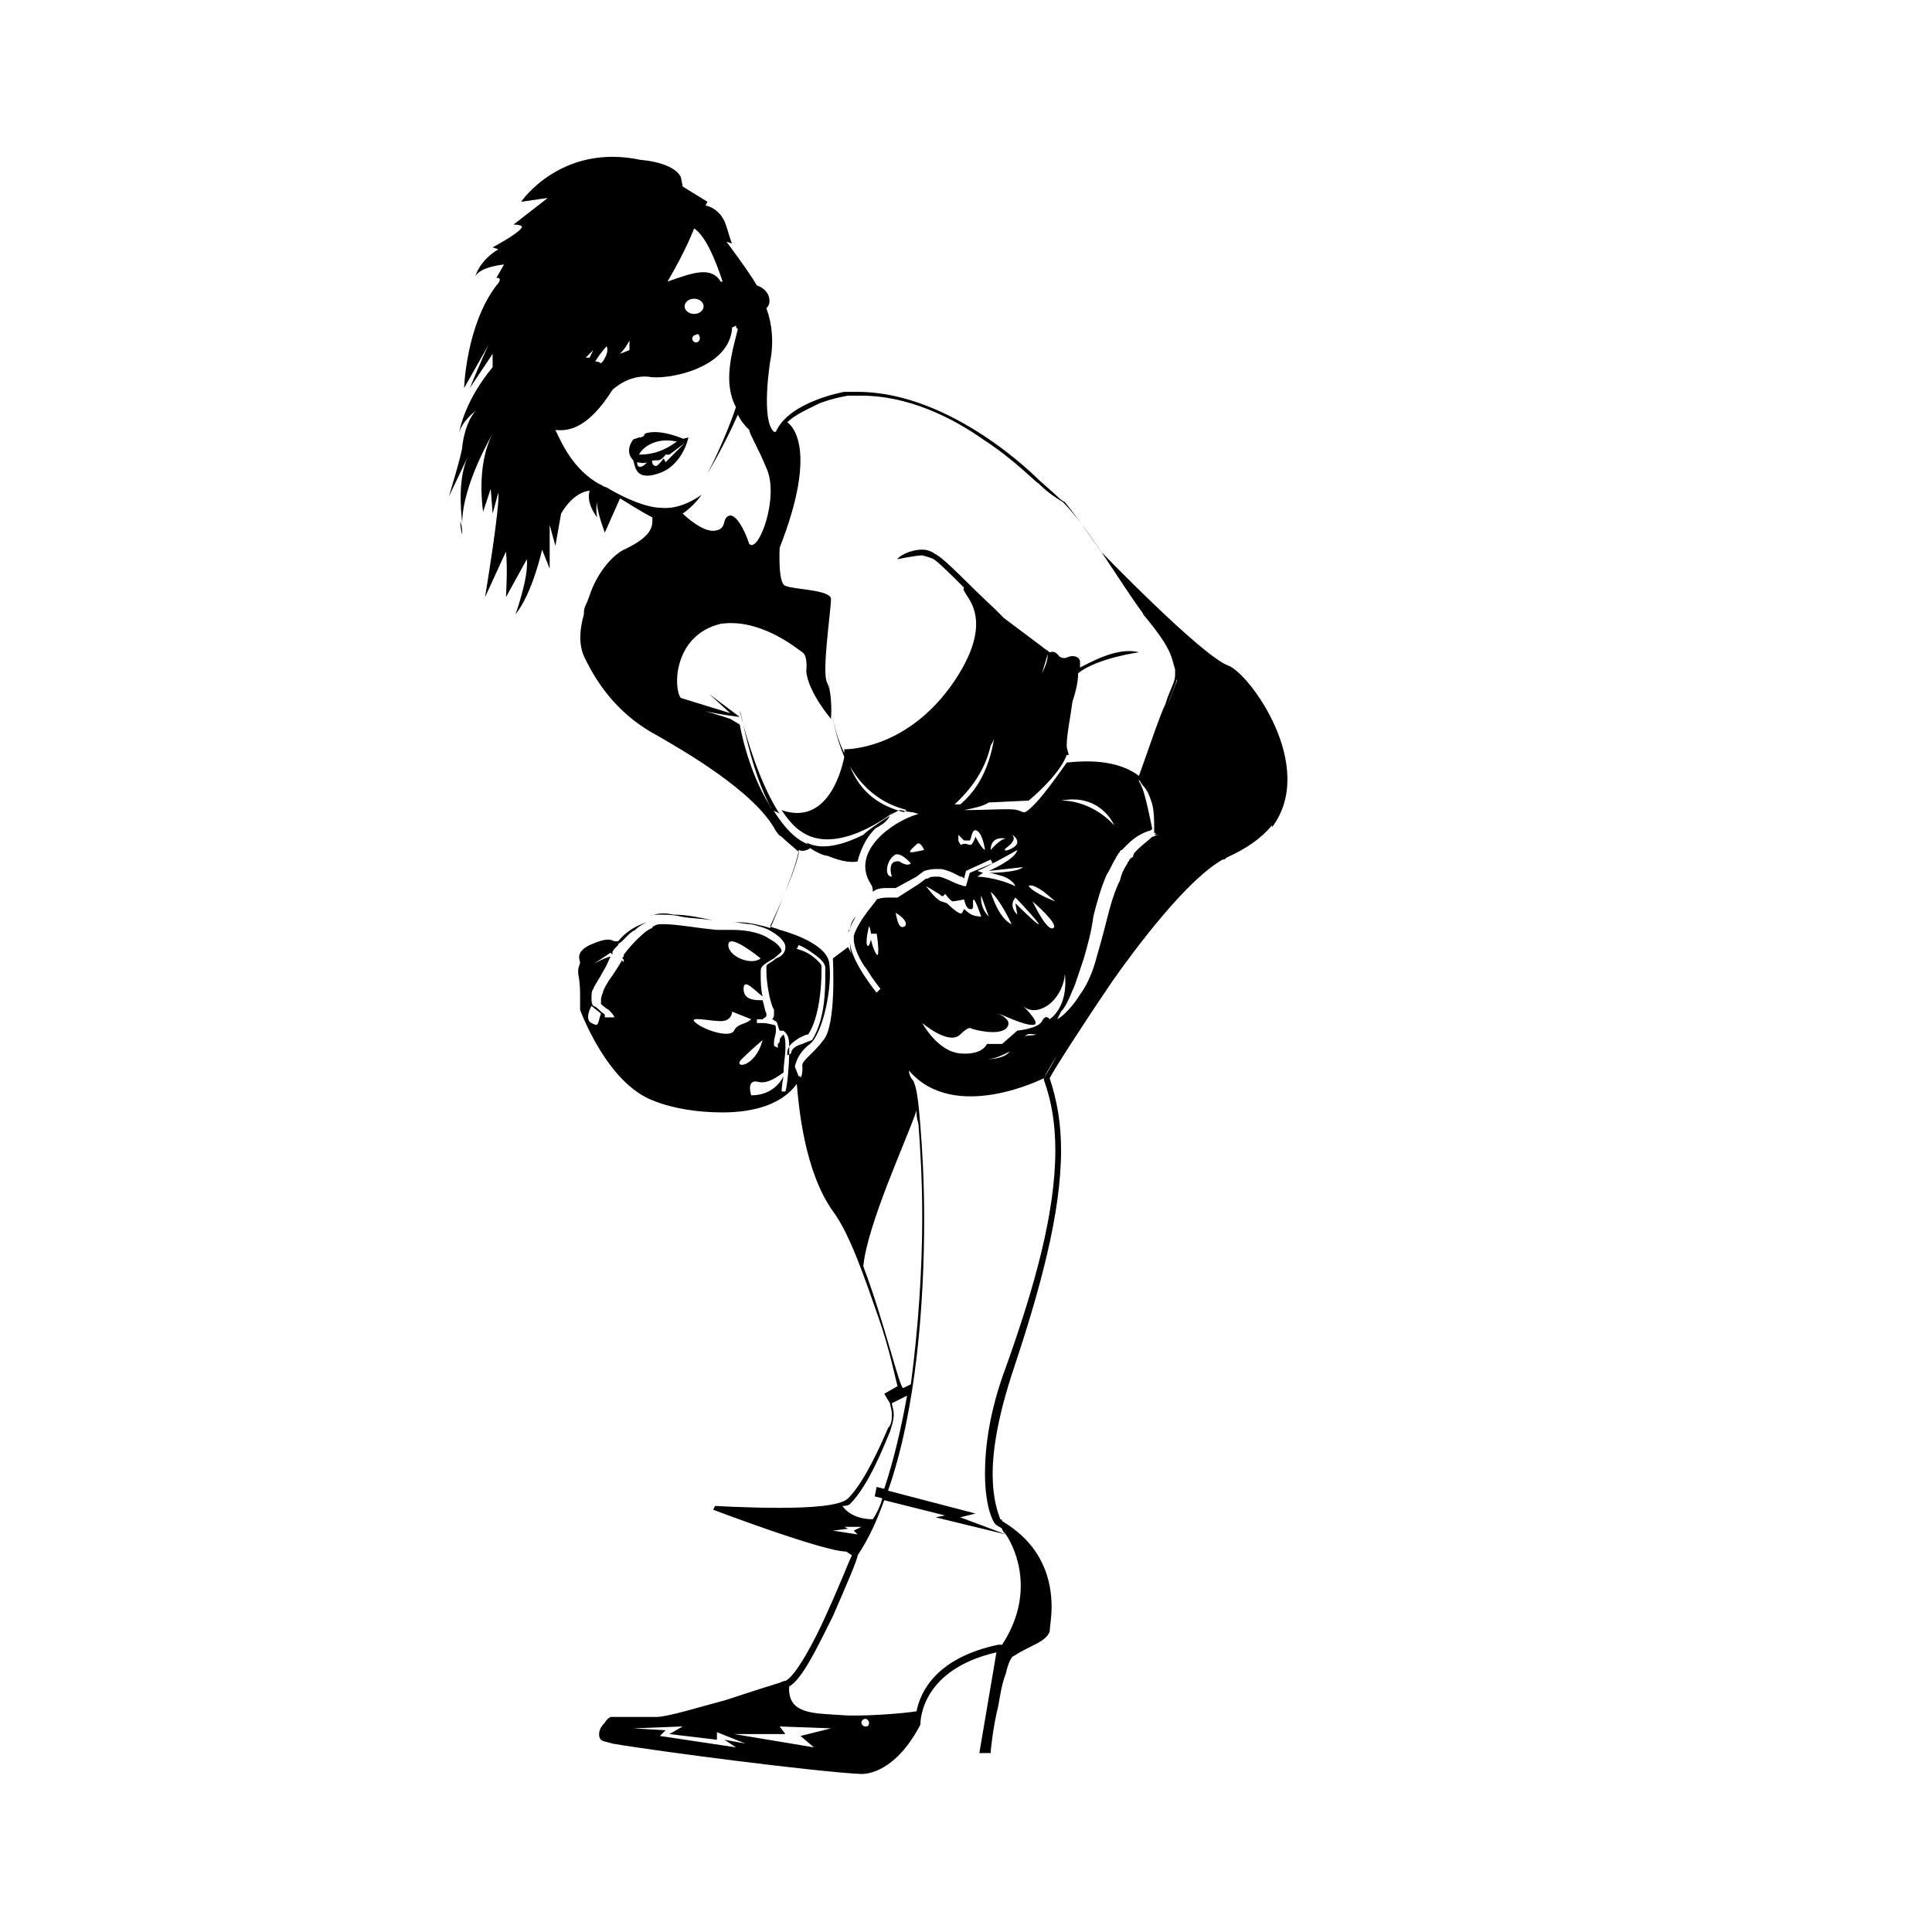 <?xml version="1.0" encoding="UTF-8"?>
<!-- Uploaded to: ICON Repo, www.svgrepo.com, Generator: ICON Repo Mixer Tools -->
<svg fill="#000000" width="800px" height="800px" version="1.1" viewBox="144 144 512 512" xmlns="http://www.w3.org/2000/svg">
 <g>
  <path d="m325.43 260.44s-6.551-3.023-10.578-1.512c0 0 0 1.008-1.512 1.008l-1.512 0.504s-2.519 3.023 0 5.543c0.504 1.512 0.504 5.543 6.551 3.527 6.551-2.016 8.062-9.574 8.062-9.574l-2.019 0.504h1.008zm-2.519 0.504h0.504c-4.535 3.527-8.566 3.527-10.078 3.527 1.012-2.016 4.539-4.531 9.574-3.527zm-10.074 5.543s2.016 0.504 2.519 0c0 0.504-2.519 2.519-2.519 0zm12.594-5.039-5.039 5.039-0.504-1.008s-1.512 2.016-2.016 2.016c-1.008 0-1.008-1.008-1.008-1.008-0.504-0.504 0.504-0.504 1.512-0.504 1.008 0 2.016-1.512 2.016-1.512h1.008z"/>
  <path d="m318.89 386.39c1.512 0 3.527 0 5.543 0.504 2.519 0.504 5.543 0.504 8.566 1.008-2.519-0.504-6.551-1.512-10.578-1.512-2.016-0.504-4.535-0.504-6.047 0.504 0.5-0.504 1.508-0.504 2.516-0.504z"/>
  <path d="m348.61 358.69c1.008 0.504 1.512 0.504 2.016 1.008-3.023-4.535-7.055-13.098-10.578-27.207 0.504 0 2.516 15.113 8.562 26.199z"/>
  <path d="m481.11 363.22c12.09-16.121-6.047-40.809-11.586-42.824-7.055-2.519-34.258-30.73-34.258-30.73l0.504 0.504c-3.527-5.039-7.055-10.078-9.574-13.098-1.008-0.504-2.016-1.512-2.519-2.016l-4.535-4.031s-22.672-23.176-47.863-23.176h-3.527s-14.609 2.519-18.137 10.578h-0.504c-3.527-3.023-1.008-18.641-1.008-18.641 1.008-5.039 0.504-10.078-1.008-14.105 1.008-1.008 1.008-2.016 0.504-3.527-0.504-1.008-1.512-2.016-3.023-2.519-2.016-3.527-8.062-11.586-8.062-11.586l1.512 0.504s0 0.504-1.512-4.535-5.543-5.543-5.543-5.543l0.504-1.008-6.547-4.027-0.504-2.519c-2.016-4.031-10.578-4.535-10.578-4.535-21.16-4.535-31.738 11.082-31.738 11.082l7.051-1.004-9.066 7.051s3.023 0 2.016 1.008c-1.008 1.512-7.559 5.039-7.559 5.039l1.512 0.504c-5.039 3.023-6.047 7.055-6.047 7.055 1.512-2.519 7.559-3.023 7.559-3.023l-2.016 3.527c2.016 0 0 2.016 0 2.016-8.062 10.578-8.566 27.207-8.566 27.207l6.551-11.586c-1.512 3.023-5.039 11.586-5.039 11.586l6.047-9.07v3.527c-7.055 8.566-8.566 15.617-9.07 18.137 0.504-3.527 4.535-6.551 4.535-6.551-3.023 3.527-3.527 9.574-3.527 9.574 0 1.512-3.527 13.098-3.527 13.098l5.039-10.578c-2.519 5.543-2.016 13.098-1.512 17.633 0-10.078 8.062-23.68 8.062-23.68-4.535 8.566-2.519 20.656-2.519 20.656l2.016-6.047 0.504 6.551 1.512-5.543c0.504 3.527-3.527 27.711-3.527 27.711l5.543-12.09c0.504 4.031 0 12.09 0 12.09l5.543-10.078c0.504 5.039-3.023 14.609-3.023 14.609 4.535-5.543 7.055-17.129 7.055-17.129l2.016 5.039v-11.586l1.512 5.543 1.512-8.566c3.527-6.047 7.559-6.047 7.559-6.047-1.008 3.527 2.016 7.055 2.016 7.055-0.504-2.016 0-4.535 0-4.535-0.504 2.016 2.016 8.566 2.016 8.566l4.031-9.07c2.519 1.512 5.543 3.527 8.566 5.039v1.008c0 2.016-1.008 4.535-7.559 7.559-3.023 1.512-7.055 6.047-9.07 12.09-0.504 1.512-1.008 2.519-1.008 2.519-0.504 1.008-0.504 1.512-0.504 2.519-1.008 3.527-1.512 7.559 0 11.082 4.031 8.566 10.078 16.121 19.648 21.16 6.047 3.527 25.695 14.609 31.234 25.191 0.504 0.504 0.504 1.008 1.512 1.512 1.512 1.512 3.527 3.023 4.535 4.031 0 1.512-2.016 7.055-4.031 11.586-1.512 4.031-3.023 7.559-3.527 8.566-1.512-0.504-5.543-1.512-8.062-1.512h-2.016c2.016 0 3.527 0.504 5.039 0.504 2.016 0.504 4.031 1.008 5.543 2.016 2.519 1.512 3.527 3.023 3.527 4.031 0 1.512-1.008 2.519-2.519 3.023-1.008 1.008-2.519 1.512-2.519 2.016v0.504 1.008c0 3.023 1.008 8.566 2.016 10.078v1.008c0 0.504 0 1.008-0.504 1.512 0.504 0 0.504 0.504 1.008 0.504 0.504 0.504 0.504 1.512 1.008 2.519h0.504c0.504 0 0.504 0 1.008 0.504 1.008 1.008 1.008 2.519 1.008 4.535 0 4.031-0.504 9.574-1.008 11.082h-1.008s0-1.512 0.504-4.031c-1.008 2.016-3.527 5.039-8.566 5.039 0 0-1.512-4.535 2.016-3.527 2.519 0.504 5.039-1.512 6.551-2.519 0-2.016 0.504-4.535 0.504-6.551 0-1.512 0-2.519-0.504-3.527l-0.504 0.504s-0.504 0.504-0.504 1.008 0 0.504-0.504 1.008v1.008l-1.008-0.504v-1.008c0-1.008 0.504-2.016 0.504-3.023 0-1.008 0-1.512-0.504-1.512-2.019-0.508-2.523-0.508-3.027-0.508h-0.504-1.008v-1.008h1.008 0.504c0.504-0.504 1.008-0.504 1.008-1.008v-0.504c-0.504-1.008-0.504-2.016-1.008-3.527-2.016 0-5.039 0-5.039-3.023 0-3.023 3.023 0.504 5.039 2.016-0.504-2.016-0.504-4.535-0.504-6.047 0-1.008 0-1.512 0.504-2.016s2.016-1.512 3.023-2.016c1.008-1.008 2.016-1.512 2.016-2.016s-1.008-2.016-3.023-3.023c-2.016-1.512-5.543-2.519-10.078-2.519h-1.008-3.023c-5.543-0.504-10.578-1.512-14.105-1.512-1.008 0-2.016 0-2.519 0.504 0 0-0.504 0-0.504 0.504-1.512 0.504-3.023 2.016-4.535 3.527-1.512 1.512-3.023 3.527-3.023 3.527 0 0.504 0 0.504-0.504 1.008 0.504 0 0.504 0.504 0.504 1.008l-0.504-0.504c-0.504 1.008-1.512 2.519-2.519 4.031-1.512 2.016-2.519 4.031-2.519 4.535 0 0-0.504 1.008-0.504 2.016v1.008s1.008 1.008 2.016 1.512c0.504 0.504 1.512 1.512 1.512 2.016h-2.516v-0.504c0-0.504-0.504-0.504-1.008-1.008s-1.512-1.512-2.016-1.512c-0.504-0.504-0.504-1.512-0.504-2.016 0-1.008 0-2.016 0.504-2.519 0-0.504 1.512-2.519 2.519-4.535 1.008-1.512 1.512-3.023 2.016-4.031-2.016 0.504-4.535 2.016-4.535 2.016l4.535-3.023 0.504 0.504v-0.504c0-0.504 0.504-1.008 1.008-1.512l0.504-0.504c0-0.504 0.504-0.504 1.008-1.008l1.512-1.512c0.504-0.504 1.008-1.008 2.016-1.512 1.008-1.008 2.016-1.512 3.023-2.016-3.023 1.008-5.543 2.519-7.559 5.039h-1.008c-1.008-0.504-2.016-1.008-6.551 1.008-3.023 1.512-3.023 3.023-2.519 4.535 0 0.504-0.504 1.512-0.504 2.016v1.008c0.504 2.519 0.504 4.535 0.504 6.047v3.023 0.504s7.055 19.648 19.648 24.184c5.039 2.016 11.586 3.023 18.137 3.023 8.062 0 15.617-2.016 19.648-7.559 0.504 6.047 2.016 23.176 9.574 33.754 4.535 6.047 8.566 18.137 12.09 28.215 3.023 8.566 4.535 16.625 5.039 18.137l-3.527 2.016 1.512 2.519c0 0.504 0.504 1.512 0.504 3.023 0 1.008 0 2.519-1.008 3.527-1.512 3.527-6.047 14.105-10.578 18.641-2.016 2.016-10.078 2.519-18.137 2.519-8.566 0-17.129-0.504-17.129-0.504l-0.504 1.008s29.223 11.082 35.266 11.082l1.512 1.008c-1.008 2.016-3.527 8.566-6.551 15.113-3.527 8.062-8.566 17.129-11.082 18.137 0 0-0.504 0-1.512 0.504 0 0-6.551 2.016-14.105 4.535-7.559 2.016-15.617 4.535-18.641 4.535h-12.09s-1.008 0.504-1.512 1.512c-1.008 1.008-1.512 2.016-1.512 3.023 0 0.504 0 1.008 0.504 1.512 0.504 0.504 1.512 0.504 3.023 1.008 11.586 2.016 54.41 7.559 66 8.062 1.512 0 9.07-0.504 15.617-13.098 0-1.512 0.504-14.609 20.152-19.145l-4.535 26.703h3.023v-0.504s0.504-6.047 2.016-12.09c0.504-3.023 1.008-6.047 2.016-8.566 0.504-2.519 1.512-4.535 2.016-4.535 1.512-1.008 3.527-2.016 5.543-3.023 2.016-1.008 3.527-2.016 4.031-3.527 0-1.008 0.504-3.527 0.504-6.551 0-6.551-2.016-16.121-13.098-22.672 0 0 0-0.504-0.504-0.504-0.504-1.512-2.016-5.039-2.016-12.09 0-6.551 1.512-15.617 5.543-27.711 7.047-21.164 12.586-41.316 12.586-57.941 0-7.055-1.008-13.098-3.023-19.145 1.008-2.016 8.062-13.098 16.625-25.695 9.574-13.602 21.16-27.711 29.223-32.242 0.504 0 0.504 0 1.008-0.504 5.543-2.519 9.07-5.039 12.09-8.566 0.004 1.008 0.004 0.504 0.004 0.504 0.504 0 0.504 0 0 0 0.504 0 0.504 0 0 0zm-180.37 51.895c-2.016-1.008 0-4.535 0-4.535l2.519 2.016c-1.008 3.023-0.504 3.527-2.519 2.519zm44.84-17.129c-2.519 2.016-8.566-0.504-8.566-3.527 0.004-3.527 8.566 3.527 8.566 3.527zm-7.051 19.145c-1.008 2.016-7.559 0-10.078-2.016s3.527-0.504 6.551-0.504c3.023 0 3.023-2.519 3.023-2.519l5.039 2.016c-1.516 1.512-3.527 1.008-4.535 3.023zm2.016 7.555c2.519-2.519 5.543-5.039 5.543-5.039-2.019 7.559-8.062 7.559-5.543 5.039zm9.066-165.75m-21.664-54.414c3.023 2.016 5.543 8.062 7.559 14.105h-0.504c-2.519-4.031-7.055-2.519-14.105 0 5.035-8.562 7.051-14.105 7.051-14.105zm0 22.672c-1.512 0-2.519-1.008-2.519-2.016 0-1.008 1.008-2.016 2.519-2.016s2.519 1.008 2.519 2.016c0 1.008-1.008 2.016-2.519 2.016zm1.512 6.551c0 0.504-0.504 1.008-1.008 1.008-0.504 0-1.008-0.504-1.008-1.008 0-0.504 0.504-1.008 1.008-1.008 0.504-0.504 1.008 0 1.008 1.008zm-18.641 0.504v2.519l-2.519 1.008c1.008-1.008 2.016-2.519 2.519-3.527zm-6.047 1.512c0.504 1.008 0 2.519-1.008 4.031l-0.504 0.504s-0.504-0.504-1.512-0.504c1.512-2.519 3.023-4.031 3.023-4.031zm-3.527 1.008s-0.504 1.008-1.008 2.016h-1.008c1.012-1.008 2.016-2.016 2.016-2.016zm5.039 37.281c-1.008-0.504-1.512-1.008-2.016-1.008-1.008-0.504-1.512-1.008-1.512-1.008l0.504 0.504c-7.559-4.031-10.578-11.586-12.09-14.609 4.031 0.504 9.07-1.008 15.113-10.578 0 0 4.031-4.031 9.574-3.527 4.535 1.008 21.664-2.016 22.168-13.098 0 0 0.504 0 1.008-0.504 0 0.504 0 0.504 0.504 1.008-1.512 6.047-4.031 14.105-0.504 20.656-3.023 9.07-7.559 17.633-7.559 17.633s4.535-7.559 8.062-15.617c1.008 2.016 2.016 3.023 3.023 4.031 0 1.008 2.016 4.031 4.535 10.078 3.527 7.559-2.016 22.672-4.535 20.152-1.512-4.535-3.527-7.559-5.039-7.559-2.519 0.504-0.504 3.527-4.031 4.031-3.023 0.504-7.559-3.527-8.566-4.535 3.023-2.016 5.039-5.039 5.039-5.039 0-0.004-5.039 4.027-10.578 3.523-4.031 0-9.574-2.519-13.102-4.535zm29.727 74.562m17.633 74.562-1.008 0.504v-0.504c0-2.016 1.512-3.023 3.023-4.031 1.008-0.504 2.016-1.008 2.519-1.008 3.023-4.535 3.527-13.098 3.527-16.625v-1.512c0-0.504-1.512-2.016-3.023-3.023-1.512-1.008-3.527-1.512-3.527-1.512l0.504-1.008s1.512 0.504 3.527 2.016c1.512 1.008 3.527 2.519 3.527 4.031v1.512c0 4.031 0 12.09-3.527 17.633 0 0-1.512 0.504-2.519 1.008-2.016 0.508-3.023 1.516-3.023 2.519zm19.145 56.43c1.008-11.082 11.586-33.754 14.105-41.312 0 1.008 0 2.016 0.504 3.527 0.504 6.551 1.008 15.113 1.008 24.688 0 13.602-1.008 29.223-3.023 44.336l-2.016 1.008c-1.008-0.004-5.035-17.637-10.578-32.246zm0-76.078c2.016 3.023 4.535 6.551 7.559 10.078-3.023-3.527-5.543-7.055-7.559-10.078zm12.09 14.109c-1.512-1.008-2.519-2.519-4.031-3.527 1.512 1.008 2.519 2.519 4.031 3.527zm-3.523-31.742s3.527 2.016 2.519 3.527c-1.516 1.008-2.016-1.008-2.519-3.527zm1.004 36.781c-0.5 0-0.5 0 0 0-0.5 0 0 0 0 0zm-13.098 119.91c5.039-5.039 9.07-15.617 10.578-19.145 0.504-1.512 1.008-3.023 1.008-4.535 0-1.512-0.504-2.519-0.504-3.023l4.031-2.016c-1.512 8.566-3.527 17.129-6.047 24.688l-2.016-0.504-0.504 2.519 2.016 0.504c-0.504 2.016-1.512 4.031-2.519 5.543-4.535 0-7.055-2.016-8.062-3.527 0.508 0 1.516 0 2.019-0.504zm-4.535 7.051 4.031-0.504-1.008-0.504h4.535l-2.016 1.008 1.008 1.008zm-25.691 57.434-20.152-3.023 1.512-1.512-8.566-0.504 13.098-0.504-3.527 2.016 12.594 1.512v-2.016l7.559 3.023-5.543-1.008zm20.656 0-21.16-3.527h13.602l-1.512-2.012 13.602 0.504-8.062 2.016zm13.602-5.539c-0.504 0-1.008-0.504-1.008-1.008s0.504-1.008 1.008-1.008 1.008 0.504 1.008 1.008c0 1.008-0.504 1.008-1.008 1.008zm36.273-21.664h-1.008c-16.625 3.527-20.656 12.594-21.664 17.633-2.519 0.504-14.609 1.512-20.152 1.008-6.551-0.504-14.105 0-13.602-7.559 3.527-2.016 7.559-10.578 11.586-18.641 3.527-8.062 6.551-15.113 6.551-16.121 3.023-4.535 5.039-9.07 7.055-14.609l16.121 4.031-2.519 0.5 18.641 4.535c3.023 4.535 7.559 16.121-1.008 29.223zm11.086-150.14v0.504c2.016 5.543 3.023 11.586 3.023 18.641 0 16.625-5.543 36.273-13.098 57.434-4.535 12.09-5.543 21.664-5.543 28.215 0 9.574 2.519 13.602 3.023 13.602 0.504 0.504 1.008 0.504 1.512 1.008 0 0.504 0.504 1.008 1.008 1.512l-12.09-4.535 4.031-1.008-23.176-6.047c7.559-21.664 9.574-49.879 9.574-72.043 0-9.574-0.504-18.641-1.008-24.688-0.504-6.551-1.008-10.578-2.016-12.09-0.504-0.504-1.008-1.512-1.008-2.519 12.086 14.109 35.766 2.016 35.766 2.016 0.504-1.008 1.512-3.023 3.527-6.047-2.016 3.527-3.527 6.047-3.527 6.047zm-18.641-47.359c0.504 0 2.016 4.535 2.016 4.535s-1.512 0-2.519-0.504c-1.008-0.504-2.016-1.512-2.016-1.512l-0.504 1.008c-0.504 1.008-4.031-2.519-4.031-2.519l-1.512-0.504c-1.512-0.504-4.031-4.031-4.031-4.031s3.527 2.016 4.031 2.519c0.504 0.504 1.008-0.504 1.008-0.504s1.512 2.016 2.016 2.016 3.023-0.504 3.023-0.504 0.504 2.519 1.512 2.519c1.508 0.504 0.504-2.016 1.008-2.519zm1.004-7.555c3.527-1.512 10.578-5.543 10.578-5.543-0.504 2.519-7.559 5.543-7.559 5.543l9.07-1.008c-1.512 1.512-9.07 1.512-9.07 1.512s1.008 0 4.031 1.008c2.519 1.008 3.023 2.519 3.023 2.519-5.543-2.519-10.078-2.519-10.078-2.519l1.512-1.008zm3.527-5.543c0-4.031 4.031-3.023 4.031-3.023-1.512 0-4.031 3.023-4.031 3.023zm5.543-4.031s1.512 0.504 1.512 2.016-4.535 3.023-3.023 1.512c3.527-2.519 1.512-3.527 1.512-3.527zm4.535 13.605s0.504-1.008 4.031 1.512l3.023 2.519c-0.004-0.004-5.543-2.016-7.055-4.031zm6.547 11.082c-1.512 1.008-4.535-5.039-5.543-7.055 0.004 0 7.055 6.047 5.543 7.055zm-4.027-1.008c-1.008-0.504-6.047-5.543-6.047-5.543l0.504 3.023c-2.519-2.519-0.504-4.535-0.504-4.535 2.016 2.016 7.055 7.559 6.047 7.055zm-7.055 0c-3.527-1.512-5.543-8.566-5.543-8.566 2.519 2.016 5.543 8.566 5.543 8.566zm-6.047-2.016c-2.519-2.519-2.016-5.543-2.016-5.543zm-7.555 31.238c2.519-2.519 3.023-1.512 3.023-1.512s6.551 2.016 9.07 0c2.016-2.016-1.008-3.527-2.016-4.031 1.512 0.504 6.551 3.023 9.07 3.023s-1.512-4.031-2.519-5.039c0.504 0.504 3.023 2.519 7.055-0.504 3.527-3.023 4.031-7.055 4.031-8.062 1.008 9.07-4.031 12.09-4.031 12.09s-1.008-1.512-2.016 0.504-6.551 2.519-6.551 2.519l-4.031 3.527h-4.031s-1.008 3.023-7.055 2.519-10.078-8.062-10.078-8.062c0 0.004 7.055 6.051 10.078 3.027zm26.699-61.969c10.578-2.016 14.105 6.551 14.105 6.551-6.547-7.055-14.105-6.551-14.105-6.551zm-3.523 60.457c-0.504 0.504-1.008 1.008-1.512 1.008 0.504 0 1.008-0.504 1.512-1.008zm-3.023 1.512c-1.512 0.504-1.512 0-3.023 0.504 1.008-1.008 1.512-0.504 3.023-0.504zm-7.055 4.535c-1.512 2.016-5.543 2.016-6.047 2.016 2.016-0.004 4.031-1.012 6.047-2.016zm39.297-57.438c-0.504 0-1.008 0.504-1.512 0.504-1.008 1.008-2.519 2.016-4.031 3.527-0.504 0.504-1.008 1.008-1.008 1.512 0 0 0 0.504-0.504 0.504l-0.504 0.504c0 0.504-0.504 0.504-0.504 1.008-1.008 1.512-1.512 2.519-2.016 4.535-1.512 3.023-2.519 6.551-3.527 10.578-1.008 4.031-2.016 7.559-3.023 11.082-1.008 3.527-2.519 6.551-4.031 8.566-1.512 2.519-3.023 4.031-4.031 5.039-1.008 1.008-2.016 1.512-2.016 1.512s0.504-1.008 1.008-2.016c1.008-1.008 2.016-3.023 3.023-5.543 0.504-1.008 1.008-2.519 1.512-4.031 0.504-1.008 1.008-2.016 1.512-3.023-0.504 1.008-1.008 2.016-1.512 3.023 0.504-1.512 1.008-3.023 1.512-4.535 1.008-3.527 2.016-7.055 2.519-11.082 1.008-4.031 2.016-7.559 3.527-11.082 1.008-1.512 1.512-3.023 2.519-4.535 0-0.504 0.504-0.504 0.504-1.008l0.504-0.504s0-0.504 0.504-0.504c0.504-0.504 1.008-1.008 1.512-1.512 2.016-2.016 4.031-3.023 5.543-3.527 0.504 0 1.008-0.504 1.008-0.504-0.504-2.519-1.512-7.559-2.519-10.578-0.504-1.008-0.504-1.512-1.008-2.016v-0.504l1.008 1.512c1.512 1.512 2.016 3.527 2.519 5.039 0.504 2.016 0.504 4.535 0.504 6.047v1.008 0.504c1.008-0.004 1.008 0.5 1.008 0.5zm-5.039-15.617v0c-4.031-3.023-10.078-4.535-19.145-3.527 0 0-5.543 8.062-8.566 11.082-3.023 3.023-2.519 2.016-4.535 1.512-1.512-0.504-7.559 0-14.105 0 2.519-0.504 5.039-1.008 6.551-2.016l10.578-0.504s8.062-6.551 10.078-12.09h0.504c0-0.504-0.504-1.512-0.504-2.519 0-3.023 1.008-7.559 1.512-11.586 1.008-3.023 1.512-5.543 1.512-7.559 5.039-4.031 16.121-5.543 16.121-5.543-5.539-1.508-12.594 2.523-15.617 4.035v-1.008-0.504c0-1.008-1.008-1.512-2.016-1.512-1.008 0-1.512 0.504-2.016 0.504-0.504 0-1.008 0-1.512-0.504s-1.008-1.512-2.519-1.008c-0.504-0.504-1.512-1.008-2.016-1.512l-10.078-7.559c-1.008-1.008-1.512-1.512-2.519-2.519-6.551-6.047-12.594-12.594-15.113-14.105-1.512-1.008-2.519-1.512-4.031-1.512-3.527 0-6.551 2.016-6.551 2.519 0 0 5.039-1.008 6.551-1.008 0 0 2.016 0.504 3.023 1.008 1.512 1.008 4.535 4.031 8.062 7.559-1.512 1.512 9.574 6.551-2.519 24.688-12.594 18.641-29.223 18.137-29.223 18.137v1.008c-2.519-5.039-4.031-12.09-4.031-21.664 0 0-0.504 12.09 4.031 22.672-1.008 5.039-5.039 18.137-16.625 14.105 3.023 4.535 5.039 5.543 5.039 5.543 9.574 7.055 24.688-5.039 24.688-5.039-0.504 0.504-0.504 0.504-1.008 1.008 0.504-0.504 1.512-1.008 2.519-1.512 1.008 0 2.016 0.504 3.023 0.504 0 0 0.504 0 2.016 0.504-7.055 2.016-18.137 10.078-12.594 18.641 0 0 0.504 0.504 0.504 2.016 0.504-0.504 1.512-1.008 3.527-1.008h2.519l5.543-3.023 2.016-1.512s1.512-0.504 3.023-0.504h1.512c2.519 0.504 4.031 1.512 5.039 2.016 0.504 0 0.504 0 1.008 0.504l0.5-2.016 6.551-3.023 0.504 1.008-6.047 2.519-1.008 3.527h-0.504l-1.512-0.504c-1.512-0.504-3.023-1.512-5.039-2.016h-1.008c-0.504 0-1.512 0-2.016 0.504h-0.504l-2.016 1.512-5.543 3.527h-2.519c-2.016 0-3.023 0.504-3.023 0.504 0 0.504-4.535 5.039-6.047 9.574v1.008c0 2.016 1.512 5.543 3.527 8.062 1.512 2.519 3.527 5.039 3.527 5.039l-1.008 1.008s-7.055-8.566-7.055-13.602c0 1.008 0 2.519 0.504 3.527-0.504-1.008-1.008-2.016-1.008-2.016l-4.031 3.023s1.008 17.633-2.519 21.664c-3.023 4.031-6.047 5.543-5.543 7.055 0 1.008 0 2.016-0.504 3.023v-0.504h-0.504l-1-2.531s0.504-3.527 4.031-6.047c3.527-3.023 6.047-15.617 5.039-21.664-1.008-5.543-13.098-8.566-13.098-8.566-1.008-0.504-2.016-0.504-2.519-1.008 1.512-3.023 7.055-15.617 7.559-20.152 1.008 0.504 2.519 0 3.023-0.504 1.512 1.008 3.527 2.016 4.535 2.016 2.519 1.008 5.543 2.016 8.062 1.512 0 0 1.008-5.039 4.535-8.566 0.504-0.504 1.008-0.504 1.512-1.008 1.008-0.504 2.016-1.512 2.519-2.519-4.031 2.519-6.047 4.031-7.055 5.039-4.031 2.016-10.578 4.535-15.113 2.016l0.504 0.504c-4.031-1.512-7.055-5.543-9.574-9.574 0 0-0.504 0-0.504-0.504-6.047-9.574-8.062-21.664-8.062-21.664l-2.523-1.504s-3.023-1.008-6.551-2.016c4.535 1.008 9.07 1.512 9.07 1.512l-8.062-6.047 5.543 5.039-13.102-4.031c-2.016-2.519-2.016-16.625 10.578-19.648 10.578-1.512 20.152 6.551 21.664 7.559 1.512 1.008 1.008 5.039 1.008 5.039 0.504 5.543 6.551 12.594 6.551 12.594s0.504-6.551-1.008-9.574c-1.512-2.519 1.008-19.145 1.008-22.168 0-2.519-10.078-2.519-12.09-3.527-2.016-0.504-1.512-10.078-1.512-10.078 10.078-25.695 3.527-32.242 2.016-33.25 2.016-2.016 5.543-3.527 8.566-5.039 4.031-1.512 7.559-2.016 7.559-2.016h3.527c12.09 0 23.68 5.543 32.242 11.586 8.566 5.543 14.105 11.586 14.609 11.586 2.016 2.016 4.031 3.527 6.551 5.039 6.551 6.551 15.113 21.16 20.656 28.719 0.504 0.504 0.504 1.008 1.008 1.512 7.559 9.07 7.055 11.082 8.062 14.105v1.512c0 2.016-1.512 4.031-2.519 7.559-1.516 3.027-5.043 13.605-7.059 19.148zm-47.859 15.617 1.512 1.512h1.512c0.504-0.504 0.504-3.527 2.016-2.519 1.512 1.008 2.016 5.039 2.016 5.039-1.008-0.504-2.519-3.527-2.519-3.527s-0.504 1.512-1.008 2.016c-0.504 0.504-1.512-0.504-2.519 0-0.504 0.504-1.008-1.008-1.008-1.008v-1.512zm-1.008-8.059c6.047-5.543 8.566-11.082 9.574-15.617 1.008-1.512 1.008-2.519 1.008-2.519-1.512 10.078-5.543 15.113-9.07 18.137zm23.176-34.766 1.512-5.039c0 1.516-0.504 3.027-1.512 5.039zm-39.801 53.91c-2.016 0-1.512-4.031 0.504-5.543 1.512-1.512 4.535 2.016 4.535 2.016-1.008 1.008-3.023-0.504-3.023-0.504-3.527-0.504-2.016 4.031-2.016 4.031zm6.547-8.566c1.008-1.008 2.016 1.512 2.016 1.512l-2.519 0.504c-2.519 0.504-0.504-1.008 0.504-2.016zm-2.519-9.066c-0.504 0-0.504 0.504-1.008 0.504-5.543-1.512-11.082-4.535-14.105-12.09 5.543 9.57 13.602 11.082 15.113 11.586zm-8.059 38.289c-1.008-1.512-1.512-4.031-1.512-4.031s-0.504 2.519-1.008 1.512c-0.504-1.008 0.504-5.039 0.504-5.039 0.504 1.008 0.504 2.016 0.504 2.016h1.512c0-0.504 1.008 6.551 0 5.543zm77.082-66c1.008-3.023 2.016-5.039 2.519-7.055v0.504z"/>
  <path d="m265.98 282.11c0 2.016 0.504 3.527 0.504 3.527 0-1.008 0-2.016-0.504-3.527z"/>
  <path d="m368.76 391.43c0-0.504 0-0.504 0.504-1.008-0.504 0-0.504 0.504-0.504 1.008v0z"/>
  <path d="m370.78 386.9c-0.504 1.008-1.512 2.519-1.512 3.527 0-1.008 0.504-2.519 1.512-3.527z"/>
  <path d="m449.88 365.23h1.008v-0.504c-0.504 0-0.504 0-1.008 0.504z"/>
 </g>
</svg>